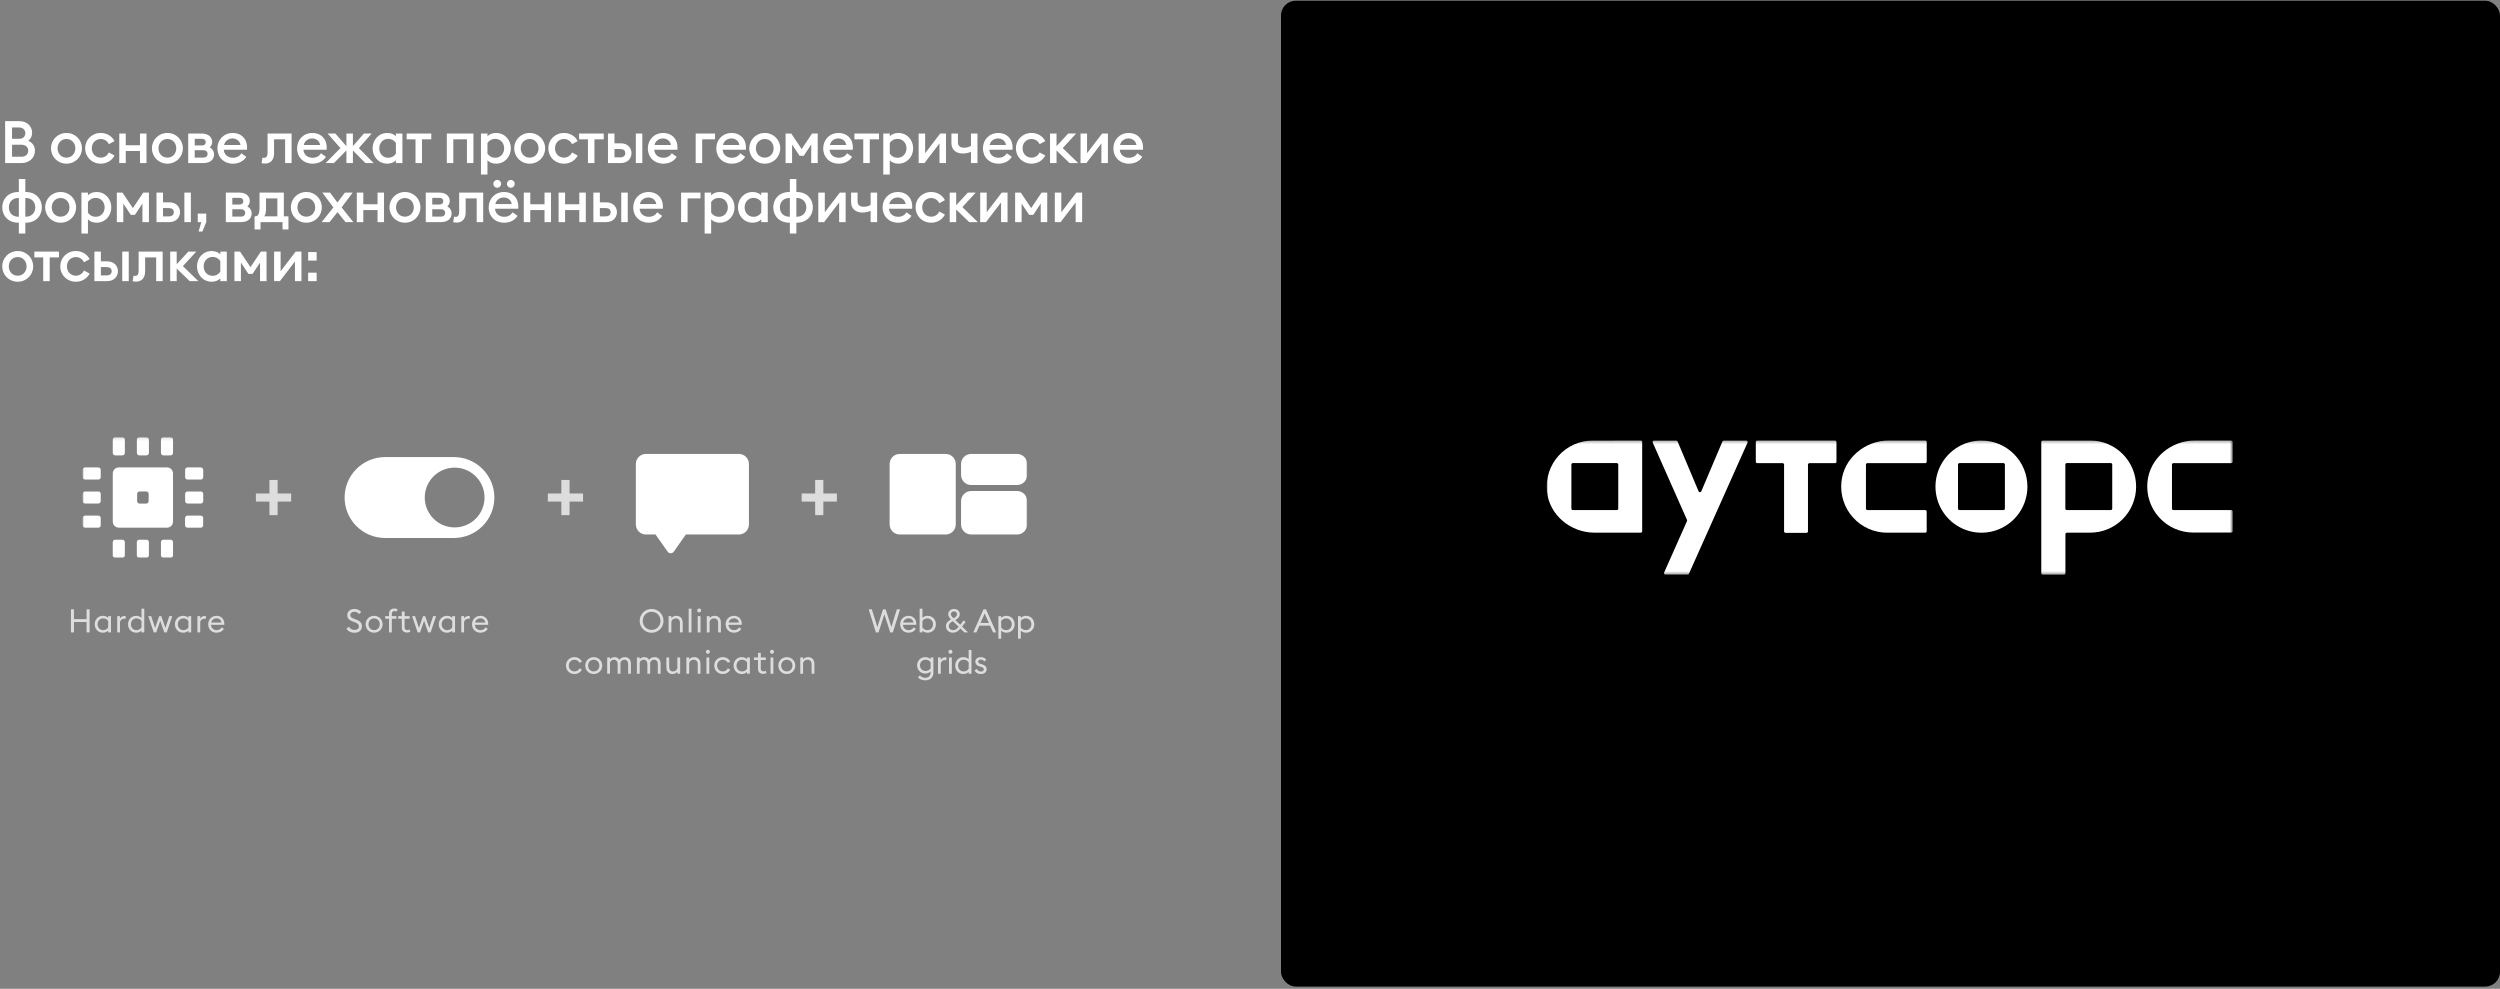 <?xml version="1.0" encoding="UTF-8"?> <svg xmlns="http://www.w3.org/2000/svg" width="847" height="335" viewBox="0 0 847 335" fill="none"><rect x="0" y="0" width="847" height="335" fill="#808080" stroke="none"/><path d="M1.74 55.25V41.05H6.64C9.18 41.05 10.88 42.83 10.88 44.97C10.88 46.25 10.34 47.13 9.56 47.71C10.86 48.25 11.84 49.33 11.84 51.09C11.84 53.43 9.96 55.25 7.26 55.25H1.74ZM4.08 53.11H7.2C8.72 53.11 9.56 52.27 9.56 51.07C9.56 49.89 8.72 49.03 7.2 49.03H4.08V53.11ZM4.08 47.03H6.52C7.8 47.03 8.58 46.21 8.58 45.11C8.58 44.07 7.8 43.19 6.52 43.19H4.08V47.03ZM22.524 55.45C19.564 55.45 17.284 53.15 17.284 50.25C17.284 47.35 19.564 45.05 22.524 45.05C25.484 45.05 27.764 47.35 27.764 50.25C27.764 53.15 25.484 55.45 22.524 55.45ZM22.524 53.41C24.284 53.41 25.524 52.03 25.524 50.25C25.524 48.47 24.284 47.09 22.524 47.09C20.744 47.09 19.504 48.47 19.504 50.25C19.504 52.03 20.744 53.41 22.524 53.41ZM34.137 55.45C31.137 55.45 28.857 53.21 28.857 50.25C28.857 47.29 31.137 45.05 34.137 45.05C36.217 45.05 37.937 46.13 38.797 47.81L36.877 48.85C36.397 47.83 35.417 47.09 34.137 47.09C32.357 47.09 31.097 48.47 31.097 50.25C31.097 52.03 32.357 53.41 34.137 53.41C35.417 53.41 36.397 52.67 36.877 51.65L38.797 52.69C37.937 54.37 36.217 55.45 34.137 55.45ZM40.407 55.25V45.25H42.607V49.21H47.427V45.25H49.627V55.25H47.427V51.17H42.607V55.25H40.407ZM56.715 55.45C53.755 55.45 51.475 53.15 51.475 50.25C51.475 47.35 53.755 45.05 56.715 45.05C59.675 45.05 61.955 47.35 61.955 50.25C61.955 53.15 59.675 55.45 56.715 55.45ZM56.715 53.41C58.475 53.41 59.715 52.03 59.715 50.25C59.715 48.47 58.475 47.09 56.715 47.09C54.935 47.09 53.695 48.47 53.695 50.25C53.695 52.03 54.935 53.41 56.715 53.41ZM63.767 55.25V45.25H68.328C70.728 45.25 71.888 46.57 71.888 48.11C71.888 48.83 71.608 49.43 71.067 49.93C72.007 50.43 72.528 51.31 72.528 52.29C72.528 53.81 71.507 55.25 68.907 55.25H63.767ZM65.968 53.39H68.888C69.748 53.39 70.328 52.95 70.328 52.15C70.328 51.33 69.748 50.89 68.888 50.89H65.968V53.39ZM65.968 49.29H68.407C69.028 49.29 69.688 49.01 69.688 48.15C69.688 47.29 69.028 47.03 68.407 47.03H65.968V49.29ZM78.884 55.45C75.844 55.45 73.664 53.31 73.664 50.25C73.664 47.31 75.844 45.05 78.884 45.05C81.524 45.05 83.704 46.79 83.704 50.01C83.704 50.23 83.704 50.41 83.684 50.73H75.824C75.924 52.39 77.224 53.45 78.904 53.45C80.324 53.45 81.224 52.81 81.764 51.93L83.444 53.13C82.544 54.57 80.984 55.45 78.884 55.45ZM75.924 49.13H81.484C81.244 47.69 80.084 46.91 78.804 46.91C77.504 46.91 76.244 47.65 75.924 49.13ZM89.852 55.41C89.312 55.41 88.932 55.35 88.632 55.29L88.912 53.43C89.092 53.45 89.232 53.47 89.452 53.47C90.192 53.47 90.652 53.07 90.652 51.61V45.25H98.792V55.25H96.592V47.21H92.852V51.95C92.852 54.35 91.472 55.41 89.852 55.41ZM105.867 55.45C102.827 55.45 100.647 53.31 100.647 50.25C100.647 47.31 102.827 45.05 105.867 45.05C108.507 45.05 110.687 46.79 110.687 50.01C110.687 50.23 110.687 50.41 110.667 50.73H102.807C102.907 52.39 104.207 53.45 105.887 53.45C107.307 53.45 108.207 52.81 108.747 51.93L110.427 53.13C109.527 54.57 107.967 55.45 105.867 55.45ZM102.907 49.13H108.467C108.227 47.69 107.067 46.91 105.787 46.91C104.487 46.91 103.227 47.65 102.907 49.13ZM123.803 55.25L119.563 50.99V55.25H117.363V50.97L113.123 55.25H110.323L115.343 50.17L111.003 45.25H113.623L117.363 49.53V45.25H119.563V49.51L123.283 45.25H125.903L121.583 50.17L126.603 55.25H123.803ZM131.214 55.45C128.254 55.45 126.234 53.05 126.234 50.25C126.234 47.45 128.254 45.05 131.214 45.05C132.414 45.05 133.434 45.45 134.134 46.17V45.25H136.334V55.25H134.134V54.31C133.434 55.05 132.414 55.45 131.214 55.45ZM131.474 53.45C132.754 53.45 133.594 52.85 134.134 52.05V48.43C133.594 47.65 132.754 47.05 131.474 47.05C129.714 47.05 128.494 48.49 128.494 50.25C128.494 52.01 129.714 53.45 131.474 53.45ZM140.777 55.25V47.21H137.777V45.25H146.117V47.21H142.977V55.25H140.777ZM151.378 55.25V45.25H160.398V55.25H158.198V47.21H153.578V55.25H151.378ZM162.951 59.13V45.25H165.151V46.17C165.851 45.45 166.871 45.05 168.071 45.05C171.051 45.05 173.071 47.45 173.071 50.25C173.071 53.05 171.051 55.45 168.071 55.45C166.871 55.45 165.851 55.05 165.151 54.31V59.13H162.951ZM167.831 53.45C169.591 53.45 170.811 52.01 170.811 50.25C170.811 48.49 169.591 47.05 167.831 47.05C166.531 47.05 165.691 47.65 165.151 48.43V52.05C165.691 52.85 166.531 53.45 167.831 53.45ZM179.454 55.45C176.494 55.45 174.214 53.15 174.214 50.25C174.214 47.35 176.494 45.05 179.454 45.05C182.414 45.05 184.694 47.35 184.694 50.25C184.694 53.15 182.414 55.45 179.454 55.45ZM179.454 53.41C181.214 53.41 182.454 52.03 182.454 50.25C182.454 48.47 181.214 47.09 179.454 47.09C177.674 47.09 176.434 48.47 176.434 50.25C176.434 52.03 177.674 53.41 179.454 53.41ZM191.067 55.45C188.067 55.45 185.787 53.21 185.787 50.25C185.787 47.29 188.067 45.05 191.067 45.05C193.147 45.05 194.867 46.13 195.727 47.81L193.807 48.85C193.327 47.83 192.347 47.09 191.067 47.09C189.287 47.09 188.027 48.47 188.027 50.25C188.027 52.03 189.287 53.41 191.067 53.41C192.347 53.41 193.327 52.67 193.807 51.65L195.727 52.69C194.867 54.37 193.147 55.45 191.067 55.45ZM199.197 55.25V47.21H196.197V45.25H204.537V47.21H201.397V55.25H199.197ZM215.42 55.25V45.25H217.62V55.25H215.42ZM205.98 55.25V45.25H208.18V48.55H210.28C212.92 48.55 213.96 50.37 213.96 51.87C213.96 53.41 212.9 55.25 210.28 55.25H205.98ZM208.18 50.49V53.31H210.1C211.22 53.31 211.84 52.79 211.84 51.89C211.84 50.95 211.22 50.49 210.1 50.49H208.18ZM224.709 55.45C221.669 55.45 219.489 53.31 219.489 50.25C219.489 47.31 221.669 45.05 224.709 45.05C227.349 45.05 229.529 46.79 229.529 50.01C229.529 50.23 229.529 50.41 229.509 50.73H221.649C221.749 52.39 223.049 53.45 224.729 53.45C226.149 53.45 227.049 52.81 227.589 51.93L229.269 53.13C228.369 54.57 226.809 55.45 224.709 55.45ZM221.749 49.13H227.309C227.069 47.69 225.909 46.91 224.629 46.91C223.329 46.91 222.069 47.65 221.749 49.13ZM235.698 55.25V45.25H242.258V47.21H237.898V55.25H235.698ZM247.904 55.45C244.864 55.45 242.684 53.31 242.684 50.25C242.684 47.31 244.864 45.05 247.904 45.05C250.544 45.05 252.724 46.79 252.724 50.01C252.724 50.23 252.724 50.41 252.704 50.73H244.844C244.944 52.39 246.244 53.45 247.924 53.45C249.344 53.45 250.244 52.81 250.784 51.93L252.464 53.13C251.564 54.57 250.004 55.45 247.904 55.45ZM244.944 49.13H250.504C250.264 47.69 249.104 46.91 247.824 46.91C246.524 46.91 245.264 47.65 244.944 49.13ZM259.105 55.45C256.145 55.45 253.865 53.15 253.865 50.25C253.865 47.35 256.145 45.05 259.105 45.05C262.065 45.05 264.345 47.35 264.345 50.25C264.345 53.15 262.065 55.45 259.105 55.45ZM259.105 53.41C260.865 53.41 262.105 52.03 262.105 50.25C262.105 48.47 260.865 47.09 259.105 47.09C257.325 47.09 256.085 48.47 256.085 50.25C256.085 52.03 257.325 53.41 259.105 53.41ZM266.158 45.25H268.078L271.598 50.51L275.118 45.25H277.038V55.25H274.838V48.97L272.298 52.79H270.898L268.358 48.97V55.25H266.158V45.25ZM284.126 55.45C281.086 55.45 278.906 53.31 278.906 50.25C278.906 47.31 281.086 45.05 284.126 45.05C286.766 45.05 288.946 46.79 288.946 50.01C288.946 50.23 288.946 50.41 288.926 50.73H281.066C281.166 52.39 282.466 53.45 284.146 53.45C285.566 53.45 286.466 52.81 287.006 51.93L288.686 53.13C287.786 54.57 286.226 55.45 284.126 55.45ZM281.166 49.13H286.726C286.486 47.69 285.326 46.91 284.046 46.91C282.746 46.91 281.486 47.65 281.166 49.13ZM292.472 55.25V47.21H289.472V45.25H297.812V47.21H294.672V55.25H292.472ZM299.255 59.13V45.25H301.455V46.17C302.155 45.45 303.175 45.05 304.375 45.05C307.355 45.05 309.375 47.45 309.375 50.25C309.375 53.05 307.355 55.45 304.375 55.45C303.175 55.45 302.155 55.05 301.455 54.31V59.13H299.255ZM304.135 53.45C305.895 53.45 307.115 52.01 307.115 50.25C307.115 48.49 305.895 47.05 304.135 47.05C302.835 47.05 301.995 47.65 301.455 48.43V52.05C301.995 52.85 302.835 53.45 304.135 53.45ZM313.198 55.25H311.238V45.25H313.438V51.91L318.538 45.25H320.498V55.25H318.298V48.59L313.198 55.25ZM331.164 55.25H328.964V51.41C328.224 51.79 327.124 52.01 326.164 52.01C324.024 52.01 322.344 50.83 322.344 48.47V45.25H324.544V48.23C324.544 49.61 325.524 50.05 326.644 50.05C327.364 50.05 328.264 49.85 328.964 49.43V45.25H331.164V55.25ZM338.239 55.45C335.199 55.45 333.019 53.31 333.019 50.25C333.019 47.31 335.199 45.05 338.239 45.05C340.879 45.05 343.059 46.79 343.059 50.01C343.059 50.23 343.059 50.41 343.039 50.73H335.179C335.279 52.39 336.579 53.45 338.259 53.45C339.679 53.45 340.579 52.81 341.119 51.93L342.799 53.13C341.899 54.57 340.339 55.45 338.239 55.45ZM335.279 49.13H340.839C340.599 47.69 339.439 46.91 338.159 46.91C336.859 46.91 335.599 47.65 335.279 49.13ZM349.481 55.45C346.481 55.45 344.201 53.21 344.201 50.25C344.201 47.29 346.481 45.05 349.481 45.05C351.561 45.05 353.281 46.13 354.141 47.81L352.221 48.85C351.741 47.83 350.761 47.09 349.481 47.09C347.701 47.09 346.441 48.47 346.441 50.25C346.441 52.03 347.701 53.41 349.481 53.41C350.761 53.41 351.741 52.67 352.221 51.65L354.141 52.69C353.281 54.37 351.561 55.45 349.481 55.45ZM362.371 55.25L357.951 50.99V55.25H355.751V45.25H357.951V49.53L361.891 45.25H364.571L360.051 50.17L365.291 55.25H362.371ZM368.053 55.25H366.093V45.25H368.293V51.91L373.393 45.25H375.353V55.25H373.153V48.59L368.053 55.25ZM382.44 55.45C379.4 55.45 377.22 53.31 377.22 50.25C377.22 47.31 379.4 45.05 382.44 45.05C385.08 45.05 387.26 46.79 387.26 50.01C387.26 50.23 387.26 50.41 387.24 50.73H379.38C379.48 52.39 380.78 53.45 382.46 53.45C383.88 53.45 384.78 52.81 385.32 51.93L387 53.13C386.1 54.57 384.54 55.45 382.44 55.45ZM379.48 49.13H385.04C384.8 47.69 383.64 46.91 382.36 46.91C381.06 46.91 379.8 47.65 379.48 49.13ZM8.58 79.13H6.38V75.45H6.22C2.72 75.45 0.76 73.03 0.76 70.25C0.76 67.47 2.72 65.05 6.22 65.05H6.38V60.65H8.58V65.05H8.74C12.22 65.05 14.18 67.47 14.18 70.25C14.18 73.03 12.22 75.45 8.74 75.45H8.58V79.13ZM8.74 67.07H8.58V73.43H8.74C10.76 73.43 11.96 72.01 11.96 70.25C11.96 68.49 10.74 67.07 8.74 67.07ZM6.38 73.43V67.07H6.22C4.2 67.07 3 68.49 3 70.25C3 72.01 4.14 73.43 6.22 73.43H6.38ZM20.541 75.45C17.581 75.45 15.301 73.15 15.301 70.25C15.301 67.35 17.581 65.05 20.541 65.05C23.501 65.05 25.781 67.35 25.781 70.25C25.781 73.15 23.501 75.45 20.541 75.45ZM20.541 73.41C22.301 73.41 23.541 72.03 23.541 70.25C23.541 68.47 22.301 67.09 20.541 67.09C18.761 67.09 17.521 68.47 17.521 70.25C17.521 72.03 18.761 73.41 20.541 73.41ZM27.594 79.13V65.25H29.794V66.17C30.494 65.45 31.514 65.05 32.714 65.05C35.694 65.05 37.714 67.45 37.714 70.25C37.714 73.05 35.694 75.45 32.714 75.45C31.514 75.45 30.494 75.05 29.794 74.31V79.13H27.594ZM32.474 73.45C34.234 73.45 35.454 72.01 35.454 70.25C35.454 68.49 34.234 67.05 32.474 67.05C31.174 67.05 30.334 67.65 29.794 68.43V72.05C30.334 72.85 31.174 73.45 32.474 73.45ZM39.577 65.25H41.497L45.017 70.51L48.537 65.25H50.457V75.25H48.257V68.97L45.717 72.79H44.317L41.777 68.97V75.25H39.577V65.25ZM62.465 75.25V65.25H64.665V75.25H62.465ZM53.025 75.25V65.25H55.224V68.55H57.325C59.965 68.55 61.005 70.37 61.005 71.87C61.005 73.41 59.944 75.25 57.325 75.25H53.025ZM55.224 70.49V73.31H57.145C58.264 73.31 58.885 72.79 58.885 71.89C58.885 70.95 58.264 70.49 57.145 70.49H55.224ZM67.274 78.45L68.214 75.25H66.994V72.37H69.874V75.27L68.574 78.45H67.274ZM76.512 75.25V65.25H81.072C83.472 65.25 84.632 66.57 84.632 68.11C84.632 68.83 84.352 69.43 83.812 69.93C84.752 70.43 85.272 71.31 85.272 72.29C85.272 73.81 84.252 75.25 81.652 75.25H76.512ZM78.712 73.39H81.632C82.492 73.39 83.072 72.95 83.072 72.15C83.072 71.33 82.492 70.89 81.632 70.89H78.712V73.39ZM78.712 69.29H81.152C81.772 69.29 82.432 69.01 82.432 68.15C82.432 67.29 81.772 67.03 81.152 67.03H78.712V69.29ZM86.248 73.29H86.508C87.288 73.29 87.928 72.69 87.928 70.35V65.25H96.168V73.29H97.728V77.75H95.728V75.25H88.268V77.75H86.248V73.29ZM90.128 67.21V70.57C90.128 71.99 89.908 72.73 89.548 73.29H93.968V67.21H90.128ZM103.787 75.45C100.827 75.45 98.547 73.15 98.547 70.25C98.547 67.35 100.827 65.05 103.787 65.05C106.747 65.05 109.027 67.35 109.027 70.25C109.027 73.15 106.747 75.45 103.787 75.45ZM103.787 73.41C105.547 73.41 106.787 72.03 106.787 70.25C106.787 68.47 105.547 67.09 103.787 67.09C102.007 67.09 100.767 68.47 100.767 70.25C100.767 72.03 102.007 73.41 103.787 73.41ZM117.051 75.25L114.351 71.87L111.651 75.25H108.971L112.951 70.27L109.191 65.25H111.811L114.331 68.61L116.851 65.25H119.491L115.731 70.27L119.711 75.25H117.051ZM120.889 75.25V65.25H123.089V69.21H127.909V65.25H130.109V75.25H127.909V71.17H123.089V75.25H120.889ZM137.196 75.45C134.236 75.45 131.956 73.15 131.956 70.25C131.956 67.35 134.236 65.05 137.196 65.05C140.156 65.05 142.436 67.35 142.436 70.25C142.436 73.15 140.156 75.45 137.196 75.45ZM137.196 73.41C138.956 73.41 140.196 72.03 140.196 70.25C140.196 68.47 138.956 67.09 137.196 67.09C135.416 67.09 134.176 68.47 134.176 70.25C134.176 72.03 135.416 73.41 137.196 73.41ZM144.249 75.25V65.25H148.809C151.209 65.25 152.369 66.57 152.369 68.11C152.369 68.83 152.089 69.43 151.549 69.93C152.489 70.43 153.009 71.31 153.009 72.29C153.009 73.81 151.989 75.25 149.389 75.25H144.249ZM146.449 73.39H149.369C150.229 73.39 150.809 72.95 150.809 72.15C150.809 71.33 150.229 70.89 149.369 70.89H146.449V73.39ZM146.449 69.29H148.889C149.509 69.29 150.169 69.01 150.169 68.15C150.169 67.29 149.509 67.03 148.889 67.03H146.449V69.29ZM154.766 75.41C154.226 75.41 153.846 75.35 153.546 75.29L153.826 73.43C154.006 73.45 154.146 73.47 154.366 73.47C155.106 73.47 155.566 73.07 155.566 71.61V65.25H163.706V75.25H161.506V67.21H157.766V71.95C157.766 74.35 156.386 75.41 154.766 75.41ZM170.781 75.45C167.741 75.45 165.561 73.31 165.561 70.25C165.561 67.31 167.741 65.05 170.781 65.05C173.421 65.05 175.601 66.79 175.601 70.01C175.601 70.23 175.601 70.41 175.581 70.73H167.721C167.821 72.39 169.121 73.45 170.801 73.45C172.221 73.45 173.121 72.81 173.661 71.93L175.341 73.13C174.441 74.57 172.881 75.45 170.781 75.45ZM167.821 69.13H173.381C173.141 67.69 171.981 66.91 170.701 66.91C169.401 66.91 168.141 67.65 167.821 69.13ZM168.481 63.61C167.741 63.61 167.141 63.01 167.141 62.29C167.141 61.55 167.741 60.95 168.481 60.95C169.201 60.95 169.781 61.55 169.781 62.29C169.781 63.01 169.201 63.61 168.481 63.61ZM173.061 63.61C172.341 63.61 171.741 63.01 171.741 62.29C171.741 61.55 172.341 60.95 173.061 60.95C173.801 60.95 174.381 61.55 174.381 62.29C174.381 63.01 173.801 63.61 173.061 63.61ZM177.463 75.25V65.25H179.663V69.21H184.483V65.25H186.683V75.25H184.483V71.17H179.663V75.25H177.463ZM189.25 75.25V65.25H191.45V69.21H196.27V65.25H198.47V75.25H196.27V71.17H191.45V75.25H189.25ZM210.478 75.25V65.25H212.678V75.25H210.478ZM201.038 75.25V65.25H203.238V68.55H205.338C207.978 68.55 209.018 70.37 209.018 71.87C209.018 73.41 207.958 75.25 205.338 75.25H201.038ZM203.238 70.49V73.31H205.158C206.278 73.31 206.898 72.79 206.898 71.89C206.898 70.95 206.278 70.49 205.158 70.49H203.238ZM219.767 75.45C216.727 75.45 214.547 73.31 214.547 70.25C214.547 67.31 216.727 65.05 219.767 65.05C222.407 65.05 224.587 66.79 224.587 70.01C224.587 70.23 224.587 70.41 224.567 70.73H216.707C216.807 72.39 218.107 73.45 219.787 73.45C221.207 73.45 222.107 72.81 222.647 71.93L224.327 73.13C223.427 74.57 221.867 75.45 219.767 75.45ZM216.807 69.13H222.367C222.127 67.69 220.967 66.91 219.687 66.91C218.387 66.91 217.127 67.65 216.807 69.13ZM230.756 75.25V65.25H237.316V67.21H232.956V75.25H230.756ZM238.735 79.13V65.25H240.935V66.17C241.635 65.45 242.655 65.05 243.855 65.05C246.835 65.05 248.855 67.45 248.855 70.25C248.855 73.05 246.835 75.45 243.855 75.45C242.655 75.45 241.635 75.05 240.935 74.31V79.13H238.735ZM243.615 73.45C245.375 73.45 246.595 72.01 246.595 70.25C246.595 68.49 245.375 67.05 243.615 67.05C242.315 67.05 241.475 67.65 240.935 68.43V72.05C241.475 72.85 242.315 73.45 243.615 73.45ZM254.998 75.45C252.038 75.45 250.018 73.05 250.018 70.25C250.018 67.45 252.038 65.05 254.998 65.05C256.198 65.05 257.218 65.45 257.918 66.17V65.25H260.118V75.25H257.918V74.31C257.218 75.05 256.198 75.45 254.998 75.45ZM255.258 73.45C256.538 73.45 257.378 72.85 257.918 72.05V68.43C257.378 67.65 256.538 67.05 255.258 67.05C253.498 67.05 252.278 68.49 252.278 70.25C252.278 72.01 253.498 73.45 255.258 73.45ZM269.8 79.13H267.6V75.45H267.44C263.94 75.45 261.98 73.03 261.98 70.25C261.98 67.47 263.94 65.05 267.44 65.05H267.6V60.65H269.8V65.05H269.96C273.44 65.05 275.4 67.47 275.4 70.25C275.4 73.03 273.44 75.45 269.96 75.45H269.8V79.13ZM269.96 67.07H269.8V73.43H269.96C271.98 73.43 273.18 72.01 273.18 70.25C273.18 68.49 271.96 67.07 269.96 67.07ZM267.6 73.43V67.07H267.44C265.42 67.07 264.22 68.49 264.22 70.25C264.22 72.01 265.36 73.43 267.44 73.43H267.6ZM279.202 75.25H277.242V65.25H279.442V71.91L284.542 65.25H286.502V75.25H284.302V68.59L279.202 75.25ZM297.168 75.25H294.968V71.41C294.228 71.79 293.128 72.01 292.168 72.01C290.028 72.01 288.348 70.83 288.348 68.47V65.25H290.548V68.23C290.548 69.61 291.528 70.05 292.648 70.05C293.368 70.05 294.268 69.85 294.968 69.43V65.25H297.168V75.25ZM304.243 75.45C301.203 75.45 299.023 73.31 299.023 70.25C299.023 67.31 301.203 65.05 304.243 65.05C306.883 65.05 309.063 66.79 309.063 70.01C309.063 70.23 309.063 70.41 309.043 70.73H301.183C301.283 72.39 302.583 73.45 304.263 73.45C305.683 73.45 306.583 72.81 307.123 71.93L308.803 73.13C307.903 74.57 306.343 75.45 304.243 75.45ZM301.283 69.13H306.843C306.603 67.69 305.443 66.91 304.163 66.91C302.863 66.91 301.603 67.65 301.283 69.13ZM315.485 75.45C312.485 75.45 310.205 73.21 310.205 70.25C310.205 67.29 312.485 65.05 315.485 65.05C317.565 65.05 319.285 66.13 320.145 67.81L318.225 68.85C317.745 67.83 316.765 67.09 315.485 67.09C313.705 67.09 312.445 68.47 312.445 70.25C312.445 72.03 313.705 73.41 315.485 73.41C316.765 73.41 317.745 72.67 318.225 71.65L320.145 72.69C319.285 74.37 317.565 75.45 315.485 75.45ZM328.375 75.25L323.955 70.99V75.25H321.755V65.25H323.955V69.53L327.895 65.25H330.575L326.055 70.17L331.295 75.25H328.375ZM334.057 75.25H332.097V65.25H334.297V71.91L339.397 65.25H341.357V75.25H339.157V68.59L334.057 75.25ZM343.924 65.25H345.844L349.364 70.51L352.884 65.25H354.804V75.25H352.604V68.97L350.064 72.79H348.664L346.124 68.97V75.25H343.924V65.25ZM359.331 75.25H357.371V65.25H359.571V71.91L364.671 65.25H366.631V75.25H364.431V68.59L359.331 75.25ZM6 95.45C3.04 95.45 0.76 93.15 0.76 90.25C0.76 87.35 3.04 85.05 6 85.05C8.96 85.05 11.24 87.35 11.24 90.25C11.24 93.15 8.96 95.45 6 95.45ZM6 93.41C7.76 93.41 9 92.03 9 90.25C9 88.47 7.76 87.09 6 87.09C4.22 87.09 2.98 88.47 2.98 90.25C2.98 92.03 4.22 93.41 6 93.41ZM14.639 95.25V87.21H11.639V85.25H19.979V87.21H16.839V95.25H14.639ZM25.709 95.45C22.709 95.45 20.429 93.21 20.429 90.25C20.429 87.29 22.709 85.05 25.709 85.05C27.789 85.05 29.509 86.13 30.369 87.81L28.449 88.85C27.969 87.83 26.989 87.09 25.709 87.09C23.929 87.09 22.669 88.47 22.669 90.25C22.669 92.03 23.929 93.41 25.709 93.41C26.989 93.41 27.969 92.67 28.449 91.65L30.369 92.69C29.509 94.37 27.789 95.45 25.709 95.45ZM41.419 95.25V85.25H43.619V95.25H41.419ZM31.979 95.25V85.25H34.179V88.55H36.279C38.919 88.55 39.959 90.37 39.959 91.87C39.959 93.41 38.899 95.25 36.279 95.25H31.979ZM34.179 90.49V93.31H36.099C37.219 93.31 37.839 92.79 37.839 91.89C37.839 90.95 37.219 90.49 36.099 90.49H34.179ZM46.169 95.41C45.629 95.41 45.249 95.35 44.949 95.29L45.229 93.43C45.409 93.45 45.549 93.47 45.769 93.47C46.509 93.47 46.969 93.07 46.969 91.61V85.25H55.109V95.25H52.909V87.21H49.169V91.95C49.169 94.35 47.789 95.41 46.169 95.41ZM64.284 95.25L59.864 90.99V95.25H57.664V85.25H59.864V89.53L63.804 85.25H66.484L61.964 90.17L67.204 95.25H64.284ZM71.719 95.45C68.759 95.45 66.739 93.05 66.739 90.25C66.739 87.45 68.759 85.05 71.719 85.05C72.919 85.05 73.939 85.45 74.639 86.17V85.25H76.839V95.25H74.639V94.31C73.939 95.05 72.919 95.45 71.719 95.45ZM71.979 93.45C73.259 93.45 74.099 92.85 74.639 92.05V88.43C74.099 87.65 73.259 87.05 71.979 87.05C70.219 87.05 68.999 88.49 68.999 90.25C68.999 92.01 70.219 93.45 71.979 93.45ZM79.422 85.25H81.342L84.862 90.51L88.382 85.25H90.302V95.25H88.102V88.97L85.562 92.79H84.162L81.622 88.97V95.25H79.422V85.25ZM94.83 95.25H92.87V85.25H95.07V91.91L100.17 85.25H102.13V95.25H99.93V88.59L94.83 95.25ZM107.276 88.29H104.396V85.41H107.276V88.29ZM107.276 95.25H104.396V92.37H107.276V95.25Z" fill="white"></path><path d="M24.034 214.25V206.44H25.057V209.773H29.336V206.44H30.359V214.25H29.336V210.73H25.057V214.25H24.034ZM34.857 214.36C33.218 214.36 32.085 213.062 32.085 211.5C32.085 209.938 33.218 208.64 34.857 208.64C35.572 208.64 36.21 208.882 36.65 209.355V208.75H37.596V214.25H36.65V213.645C36.21 214.118 35.572 214.36 34.857 214.36ZM34.934 213.491C35.759 213.491 36.331 213.095 36.65 212.578V210.411C36.331 209.894 35.759 209.509 34.934 209.509C33.834 209.509 33.064 210.4 33.064 211.5C33.064 212.6 33.834 213.491 34.934 213.491ZM39.708 214.25V208.75H40.654V209.564C40.863 209.113 41.479 208.695 42.139 208.695C42.326 208.695 42.48 208.717 42.623 208.75L42.502 209.696C42.337 209.641 42.194 209.63 42.029 209.63C41.468 209.63 40.874 209.993 40.654 210.686V214.25H39.708ZM46.141 214.36C44.502 214.36 43.369 213.062 43.369 211.5C43.369 209.938 44.502 208.64 46.141 208.64C46.856 208.64 47.494 208.882 47.934 209.355V206.22H48.88V214.25H47.934V213.645C47.494 214.118 46.856 214.36 46.141 214.36ZM46.218 213.491C47.043 213.491 47.615 213.095 47.934 212.578V210.411C47.615 209.894 47.043 209.509 46.218 209.509C45.118 209.509 44.348 210.4 44.348 211.5C44.348 212.6 45.118 213.491 46.218 213.491ZM55.656 214.25L54.292 210.301L52.939 214.25H52.103L50.233 208.75H51.223L52.554 212.765L53.929 208.75H54.655L56.03 212.765L57.361 208.75H58.362L56.492 214.25H55.656ZM62.033 214.36C60.394 214.36 59.261 213.062 59.261 211.5C59.261 209.938 60.394 208.64 62.033 208.64C62.748 208.64 63.386 208.882 63.826 209.355V208.75H64.772V214.25H63.826V213.645C63.386 214.118 62.748 214.36 62.033 214.36ZM62.11 213.491C62.935 213.491 63.507 213.095 63.826 212.578V210.411C63.507 209.894 62.935 209.509 62.11 209.509C61.01 209.509 60.24 210.4 60.24 211.5C60.24 212.6 61.01 213.491 62.11 213.491ZM66.885 214.25V208.75H67.831V209.564C68.04 209.113 68.656 208.695 69.316 208.695C69.503 208.695 69.657 208.717 69.8 208.75L69.679 209.696C69.514 209.641 69.371 209.63 69.206 209.63C68.645 209.63 68.051 209.993 67.831 210.686V214.25H66.885ZM73.384 214.36C71.668 214.36 70.535 213.117 70.535 211.5C70.535 209.883 71.712 208.64 73.395 208.64C74.825 208.64 76.013 209.641 76.013 211.401C76.013 211.5 76.013 211.566 76.002 211.687H71.492C71.525 212.71 72.306 213.491 73.395 213.491C74.242 213.491 74.77 213.117 75.111 212.534L75.859 213.051C75.364 213.854 74.528 214.36 73.384 214.36ZM71.558 210.917H75.045C74.902 210.015 74.198 209.476 73.362 209.476C72.537 209.476 71.734 210.004 71.558 210.917Z" fill="#DDDDDD"></path><path d="M120.124 214.382C118.848 214.382 117.781 213.777 117.396 212.974L118.21 212.358C118.639 213.018 119.266 213.425 120.146 213.425C120.971 213.425 121.598 212.985 121.598 212.259C121.598 211.632 121.213 211.214 120.476 210.939L119.442 210.543C118.21 210.092 117.66 209.454 117.66 208.387C117.66 207.111 118.716 206.308 120.113 206.308C121.092 206.308 121.906 206.748 122.379 207.375L121.642 208.035C121.235 207.562 120.762 207.265 120.091 207.265C119.321 207.265 118.683 207.694 118.683 208.343C118.683 209.003 119.057 209.3 119.86 209.597L120.795 209.96C121.972 210.4 122.621 211.06 122.621 212.215C122.621 213.535 121.576 214.382 120.124 214.382ZM126.754 214.36C125.082 214.36 123.872 213.084 123.872 211.5C123.872 209.916 125.082 208.64 126.754 208.64C128.404 208.64 129.625 209.916 129.625 211.5C129.625 213.084 128.404 214.36 126.754 214.36ZM126.754 213.48C127.898 213.48 128.657 212.6 128.657 211.5C128.657 210.4 127.898 209.52 126.754 209.52C125.61 209.52 124.84 210.4 124.84 211.5C124.84 212.6 125.61 213.48 126.754 213.48ZM131.799 214.25V209.619H130.501V208.75H131.799V207.947C131.799 206.858 132.47 206.154 133.57 206.154C134.098 206.154 134.461 206.297 134.714 206.429L134.362 207.221C134.197 207.144 133.922 207.023 133.614 207.023C133.053 207.023 132.745 207.397 132.745 208.002V208.75H134.307V209.619H132.745V214.25H131.799ZM137.849 214.305C136.925 214.305 136.133 213.766 136.133 212.622V209.619H134.923V208.75H136.133V207.188H137.079V208.75H138.784V209.619H137.079V212.501C137.079 213.205 137.464 213.458 137.959 213.458C138.322 213.458 138.586 213.348 138.751 213.249L139.037 214.052C138.784 214.173 138.41 214.305 137.849 214.305ZM145.051 214.25L143.687 210.301L142.334 214.25H141.498L139.628 208.75H140.618L141.949 212.765L143.324 208.75H144.05L145.425 212.765L146.756 208.75H147.757L145.887 214.25H145.051ZM151.428 214.36C149.789 214.36 148.656 213.062 148.656 211.5C148.656 209.938 149.789 208.64 151.428 208.64C152.143 208.64 152.781 208.882 153.221 209.355V208.75H154.167V214.25H153.221V213.645C152.781 214.118 152.143 214.36 151.428 214.36ZM151.505 213.491C152.33 213.491 152.902 213.095 153.221 212.578V210.411C152.902 209.894 152.33 209.509 151.505 209.509C150.405 209.509 149.635 210.4 149.635 211.5C149.635 212.6 150.405 213.491 151.505 213.491ZM156.279 214.25V208.75H157.225V209.564C157.434 209.113 158.05 208.695 158.71 208.695C158.897 208.695 159.051 208.717 159.194 208.75L159.073 209.696C158.908 209.641 158.765 209.63 158.6 209.63C158.039 209.63 157.445 209.993 157.225 210.686V214.25H156.279ZM162.778 214.36C161.062 214.36 159.929 213.117 159.929 211.5C159.929 209.883 161.106 208.64 162.789 208.64C164.219 208.64 165.407 209.641 165.407 211.401C165.407 211.5 165.407 211.566 165.396 211.687H160.886C160.919 212.71 161.7 213.491 162.789 213.491C163.636 213.491 164.164 213.117 164.505 212.534L165.253 213.051C164.758 213.854 163.922 214.36 162.778 214.36ZM160.952 210.917H164.439C164.296 210.015 163.592 209.476 162.756 209.476C161.931 209.476 161.128 210.004 160.952 210.917Z" fill="#DDDDDD"></path><path d="M220.761 213.414C222.477 213.414 223.775 212.061 223.775 210.345C223.775 208.629 222.477 207.276 220.761 207.276C219.056 207.276 217.758 208.629 217.758 210.345C217.758 212.061 219.056 213.414 220.761 213.414ZM220.761 214.382C218.517 214.382 216.724 212.6 216.724 210.345C216.724 208.09 218.517 206.308 220.761 206.308C223.016 206.308 224.798 208.09 224.798 210.345C224.798 212.6 223.016 214.382 220.761 214.382ZM226.517 214.25V208.75H227.463V209.443C227.848 208.882 228.497 208.64 229.201 208.64C230.433 208.64 231.291 209.498 231.291 210.873V214.25H230.356V211.016C230.356 210.048 229.828 209.509 228.981 209.509C228.2 209.509 227.683 209.949 227.463 210.598V214.25H226.517ZM233.324 214.25V206.22H234.27V214.25H233.324ZM236.877 207.496C236.492 207.496 236.195 207.21 236.195 206.825C236.195 206.462 236.492 206.154 236.877 206.154C237.262 206.154 237.548 206.462 237.548 206.825C237.548 207.21 237.262 207.496 236.877 207.496ZM236.393 214.25V208.75H237.339V214.25H236.393ZM239.463 214.25V208.75H240.409V209.443C240.794 208.882 241.443 208.64 242.147 208.64C243.379 208.64 244.237 209.498 244.237 210.873V214.25H243.302V211.016C243.302 210.048 242.774 209.509 241.927 209.509C241.146 209.509 240.629 209.949 240.409 210.598V214.25H239.463ZM248.69 214.36C246.974 214.36 245.841 213.117 245.841 211.5C245.841 209.883 247.018 208.64 248.701 208.64C250.131 208.64 251.319 209.641 251.319 211.401C251.319 211.5 251.319 211.566 251.308 211.687H246.798C246.831 212.71 247.612 213.491 248.701 213.491C249.548 213.491 250.076 213.117 250.417 212.534L251.165 213.051C250.67 213.854 249.834 214.36 248.69 214.36ZM246.864 210.917H250.351C250.208 210.015 249.504 209.476 248.668 209.476C247.843 209.476 247.04 210.004 246.864 210.917ZM194.624 228.36C192.952 228.36 191.742 227.095 191.742 225.5C191.742 223.905 192.952 222.64 194.624 222.64C195.768 222.64 196.681 223.234 197.165 224.114L196.34 224.576C196.032 223.949 195.416 223.52 194.624 223.52C193.48 223.52 192.699 224.4 192.699 225.5C192.699 226.6 193.48 227.48 194.624 227.48C195.416 227.48 196.032 227.051 196.34 226.424L197.165 226.886C196.681 227.766 195.768 228.36 194.624 228.36ZM201.163 228.36C199.491 228.36 198.281 227.084 198.281 225.5C198.281 223.916 199.491 222.64 201.163 222.64C202.813 222.64 204.034 223.916 204.034 225.5C204.034 227.084 202.813 228.36 201.163 228.36ZM201.163 227.48C202.307 227.48 203.066 226.6 203.066 225.5C203.066 224.4 202.307 223.52 201.163 223.52C200.019 223.52 199.249 224.4 199.249 225.5C199.249 226.6 200.019 227.48 201.163 227.48ZM212.806 228.25V225.027C212.806 224.092 212.344 223.509 211.552 223.509C210.859 223.509 210.397 223.938 210.188 224.587C210.199 224.686 210.21 224.774 210.21 224.873V228.25H209.264V225.027C209.264 224.092 208.802 223.509 208.021 223.509C207.361 223.509 206.877 223.905 206.668 224.477V228.25H205.722V222.75H206.668V223.333C207.053 222.849 207.658 222.64 208.241 222.64C208.934 222.64 209.506 222.97 209.847 223.542C210.287 222.893 210.991 222.64 211.695 222.64C213.004 222.64 213.752 223.52 213.752 224.873V228.25H212.806ZM222.868 228.25V225.027C222.868 224.092 222.406 223.509 221.614 223.509C220.921 223.509 220.459 223.938 220.25 224.587C220.261 224.686 220.272 224.774 220.272 224.873V228.25H219.326V225.027C219.326 224.092 218.864 223.509 218.083 223.509C217.423 223.509 216.939 223.905 216.73 224.477V228.25H215.784V222.75H216.73V223.333C217.115 222.849 217.72 222.64 218.303 222.64C218.996 222.64 219.568 222.97 219.909 223.542C220.349 222.893 221.053 222.64 221.757 222.64C223.066 222.64 223.814 223.52 223.814 224.873V228.25H222.868ZM230.434 222.75V228.25H229.488V227.557C229.103 228.118 228.443 228.36 227.827 228.36C226.617 228.36 225.77 227.502 225.77 226.127V222.75H226.716V225.984C226.716 226.952 227.211 227.491 228.036 227.491C228.74 227.491 229.257 227.051 229.488 226.402V222.75H230.434ZM232.547 228.25V222.75H233.493V223.443C233.878 222.882 234.527 222.64 235.231 222.64C236.463 222.64 237.321 223.498 237.321 224.873V228.25H236.386V225.016C236.386 224.048 235.858 223.509 235.011 223.509C234.23 223.509 233.713 223.949 233.493 224.598V228.25H232.547ZM239.838 221.496C239.453 221.496 239.156 221.21 239.156 220.825C239.156 220.462 239.453 220.154 239.838 220.154C240.223 220.154 240.509 220.462 240.509 220.825C240.509 221.21 240.223 221.496 239.838 221.496ZM239.354 228.25V222.75H240.3V228.25H239.354ZM244.877 228.36C243.205 228.36 241.995 227.095 241.995 225.5C241.995 223.905 243.205 222.64 244.877 222.64C246.021 222.64 246.934 223.234 247.418 224.114L246.593 224.576C246.285 223.949 245.669 223.52 244.877 223.52C243.733 223.52 242.952 224.4 242.952 225.5C242.952 226.6 243.733 227.48 244.877 227.48C245.669 227.48 246.285 227.051 246.593 226.424L247.418 226.886C246.934 227.766 246.021 228.36 244.877 228.36ZM251.316 228.36C249.677 228.36 248.544 227.062 248.544 225.5C248.544 223.938 249.677 222.64 251.316 222.64C252.031 222.64 252.669 222.882 253.109 223.355V222.75H254.055V228.25H253.109V227.645C252.669 228.118 252.031 228.36 251.316 228.36ZM251.393 227.491C252.218 227.491 252.79 227.095 253.109 226.578V224.411C252.79 223.894 252.218 223.509 251.393 223.509C250.293 223.509 249.523 224.4 249.523 225.5C249.523 226.6 250.293 227.491 251.393 227.491ZM258.522 228.305C257.598 228.305 256.806 227.766 256.806 226.622V223.619H255.42V222.75H256.806V221.188H257.752V222.75H259.457V223.619H257.752V226.501C257.752 227.205 258.137 227.458 258.632 227.458C258.995 227.458 259.259 227.348 259.424 227.249L259.71 228.052C259.479 228.173 259.083 228.305 258.522 228.305ZM261.547 221.496C261.162 221.496 260.865 221.21 260.865 220.825C260.865 220.462 261.162 220.154 261.547 220.154C261.932 220.154 262.218 220.462 262.218 220.825C262.218 221.21 261.932 221.496 261.547 221.496ZM261.063 228.25V222.75H262.009V228.25H261.063ZM266.574 228.36C264.902 228.36 263.692 227.084 263.692 225.5C263.692 223.916 264.902 222.64 266.574 222.64C268.224 222.64 269.445 223.916 269.445 225.5C269.445 227.084 268.224 228.36 266.574 228.36ZM266.574 227.48C267.718 227.48 268.477 226.6 268.477 225.5C268.477 224.4 267.718 223.52 266.574 223.52C265.43 223.52 264.66 224.4 264.66 225.5C264.66 226.6 265.43 227.48 266.574 227.48ZM271.133 228.25V222.75H272.079V223.443C272.464 222.882 273.113 222.64 273.817 222.64C275.049 222.64 275.907 223.498 275.907 224.873V228.25H274.972V225.016C274.972 224.048 274.444 223.509 273.597 223.509C272.816 223.509 272.299 223.949 272.079 224.598V228.25H271.133Z" fill="#DDDDDD"></path><path d="M296.747 214.25L294.316 206.44H295.383L297.242 212.457L299.178 206.44H300.058L302.005 212.457L303.853 206.44H304.942L302.5 214.25H301.609L299.629 208.112L297.649 214.25H296.747ZM307.823 214.36C306.107 214.36 304.974 213.117 304.974 211.5C304.974 209.883 306.151 208.64 307.834 208.64C309.264 208.64 310.452 209.641 310.452 211.401C310.452 211.5 310.452 211.566 310.441 211.687H305.931C305.964 212.71 306.745 213.491 307.834 213.491C308.681 213.491 309.209 213.117 309.55 212.534L310.298 213.051C309.803 213.854 308.967 214.36 307.823 214.36ZM305.997 210.917H309.484C309.341 210.015 308.637 209.476 307.801 209.476C306.976 209.476 306.173 210.004 305.997 210.917ZM314.313 214.36C313.609 214.36 312.971 214.118 312.52 213.645V214.25H311.574V206.22H312.52V209.355C312.971 208.882 313.609 208.64 314.313 208.64C315.952 208.64 317.085 209.938 317.085 211.5C317.085 213.062 315.952 214.36 314.313 214.36ZM314.236 213.491C315.336 213.491 316.106 212.6 316.106 211.5C316.106 210.4 315.336 209.509 314.236 209.509C313.411 209.509 312.839 209.894 312.52 210.411V212.578C312.839 213.095 313.411 213.491 314.236 213.491ZM322.885 214.36C321.433 214.36 320.487 213.403 320.487 212.116C320.487 210.983 321.323 210.356 322.148 209.883L322.203 209.85C321.73 209.41 321.257 208.827 321.257 208.079C321.257 207.034 322.137 206.308 323.248 206.308C324.392 206.308 325.173 207.122 325.173 208.123C325.173 209.08 324.414 209.674 323.655 210.048L325.327 211.676L326.471 210.202L327.142 210.73L325.943 212.27L327.978 214.25H326.735L325.393 212.952C324.579 213.887 323.886 214.36 322.885 214.36ZM322.918 213.502C323.622 213.502 324.139 213.139 324.788 212.358L322.83 210.466L322.687 210.543C321.906 210.95 321.444 211.379 321.444 212.127C321.444 212.996 322.159 213.502 322.918 213.502ZM322.17 208.101C322.17 208.629 322.533 208.97 323.05 209.454L323.105 209.421C323.732 209.091 324.227 208.794 324.227 208.189C324.227 207.573 323.842 207.133 323.226 207.133C322.654 207.133 322.17 207.485 322.17 208.101ZM329.753 214.25L333.207 206.44H334.054L337.519 214.25H336.452L335.44 211.973H331.799L330.809 214.25H329.753ZM333.614 207.826L332.206 211.049H335.033L333.614 207.826ZM338.253 216.384V208.75H339.199V209.355C339.65 208.882 340.288 208.64 340.992 208.64C342.631 208.64 343.764 209.938 343.764 211.5C343.764 213.062 342.631 214.36 340.992 214.36C340.288 214.36 339.65 214.118 339.199 213.645V216.384H338.253ZM340.915 213.491C342.015 213.491 342.785 212.6 342.785 211.5C342.785 210.4 342.015 209.509 340.915 209.509C340.09 209.509 339.518 209.894 339.199 210.411V212.578C339.518 213.095 340.09 213.491 340.915 213.491ZM344.898 216.384V208.75H345.844V209.355C346.295 208.882 346.933 208.64 347.637 208.64C349.276 208.64 350.409 209.938 350.409 211.5C350.409 213.062 349.276 214.36 347.637 214.36C346.933 214.36 346.295 214.118 345.844 213.645V216.384H344.898ZM347.56 213.491C348.66 213.491 349.43 212.6 349.43 211.5C349.43 210.4 348.66 209.509 347.56 209.509C346.735 209.509 346.163 209.894 345.844 210.411V212.578C346.163 213.095 346.735 213.491 347.56 213.491ZM313.482 230.494C312.349 230.494 311.48 230.065 311.007 229.482L311.656 228.822C312.096 229.339 312.69 229.636 313.482 229.636C314.351 229.636 315.286 229.119 315.286 227.887V227.469C314.846 227.953 314.197 228.195 313.493 228.195C311.865 228.195 310.71 226.952 310.71 225.412C310.71 223.872 311.876 222.64 313.493 222.64C314.197 222.64 314.846 222.882 315.286 223.355V222.75H316.232V227.92C316.232 229.68 314.967 230.494 313.482 230.494ZM313.57 227.315C314.395 227.315 314.967 226.93 315.286 226.413V224.411C314.967 223.894 314.395 223.509 313.57 223.509C312.47 223.509 311.689 224.345 311.689 225.412C311.689 226.501 312.481 227.315 313.57 227.315ZM317.794 228.25V222.75H318.74V223.564C318.949 223.113 319.565 222.695 320.225 222.695C320.412 222.695 320.566 222.717 320.709 222.75L320.588 223.696C320.423 223.641 320.28 223.63 320.115 223.63C319.554 223.63 318.96 223.993 318.74 224.686V228.25H317.794ZM322.011 221.496C321.626 221.496 321.329 221.21 321.329 220.825C321.329 220.462 321.626 220.154 322.011 220.154C322.396 220.154 322.682 220.462 322.682 220.825C322.682 221.21 322.396 221.496 322.011 221.496ZM321.527 228.25V222.75H322.473V228.25H321.527ZM326.389 228.36C324.75 228.36 323.617 227.062 323.617 225.5C323.617 223.938 324.75 222.64 326.389 222.64C327.104 222.64 327.742 222.882 328.182 223.355V220.22H329.128V228.25H328.182V227.645C327.742 228.118 327.104 228.36 326.389 228.36ZM326.466 227.491C327.291 227.491 327.863 227.095 328.182 226.578V224.411C327.863 223.894 327.291 223.509 326.466 223.509C325.366 223.509 324.596 224.4 324.596 225.5C324.596 226.6 325.366 227.491 326.466 227.491ZM332.352 228.36C331.373 228.36 330.537 227.953 330.196 227.084L330.966 226.655C331.175 227.216 331.747 227.524 332.363 227.524C332.891 227.524 333.32 227.26 333.32 226.787C333.32 226.391 333.078 226.149 332.363 225.929L331.813 225.753C330.9 225.489 330.438 224.928 330.438 224.147C330.438 223.212 331.285 222.64 332.33 222.64C333.155 222.64 333.782 222.981 334.145 223.597L333.441 224.081C333.188 223.729 332.825 223.454 332.297 223.454C331.824 223.454 331.384 223.707 331.384 224.114C331.384 224.455 331.549 224.719 332.165 224.906L332.77 225.093C333.727 225.39 334.266 225.874 334.266 226.71C334.266 227.766 333.452 228.36 332.352 228.36Z" fill="#DDDDDD"></path><mask id="mask0_261_195" style="mask-type:luminance" maskUnits="userSpaceOnUse" x="28" y="148" width="320" height="41"><path d="M348 148.152H28V188.983H348V148.152Z" fill="white"></path></mask><g mask="url(#mask0_261_195)"><path d="M86.699 167.194H91.282V162.611H94.058V167.194H98.641V169.939H94.058V174.526H91.282V169.939H86.699V167.194Z" fill="#DDDDDD"></path><path d="M185.602 167.194H190.184V162.611H192.96V167.194H197.543V169.939H192.96V174.526H190.184V169.939H185.602V167.194Z" fill="#DDDDDD"></path><path d="M271.598 167.194H276.18V162.611H278.952V167.194H283.535V169.939H278.952V174.526H276.18V169.939H271.598V167.194Z" fill="#DDDDDD"></path></g><mask id="mask1_261_195" style="mask-type:luminance" maskUnits="userSpaceOnUse" x="28" y="148" width="320" height="41"><path d="M348 148.152H28V188.983H348V148.152Z" fill="white"></path></mask><g mask="url(#mask1_261_195)"><path fill-rule="evenodd" clip-rule="evenodd" d="M130.207 154.865C126.617 154.93 123.196 156.402 120.68 158.965C118.164 161.527 116.754 164.974 116.754 168.565C116.754 172.156 118.164 175.603 120.68 178.165C123.196 180.728 126.617 182.2 130.207 182.265H154.036C157.626 182.2 161.047 180.728 163.563 178.165C166.079 175.603 167.489 172.156 167.489 168.565C167.489 164.974 166.079 161.527 163.563 158.965C161.047 156.402 157.626 154.93 154.036 154.865H130.207ZM154.036 178.689C152.033 178.689 150.075 178.095 148.41 176.983C146.744 175.87 145.447 174.288 144.68 172.438C143.914 170.588 143.713 168.552 144.104 166.587C144.495 164.623 145.459 162.818 146.875 161.402C148.291 159.986 150.096 159.022 152.06 158.631C154.024 158.24 156.061 158.441 157.911 159.207C159.761 159.974 161.343 161.272 162.455 162.937C163.568 164.602 164.162 166.56 164.162 168.563C164.162 171.248 163.095 173.824 161.196 175.723C159.297 177.622 156.721 178.689 154.036 178.689Z" fill="white"></path><path d="M227.223 187.434C227.012 187.438 226.804 187.386 226.62 187.285C226.435 187.184 226.281 187.036 226.171 186.856L222.089 181.087H218.839C218.39 181.087 217.946 180.999 217.532 180.828C217.118 180.657 216.741 180.405 216.424 180.088C216.107 179.771 215.856 179.395 215.684 178.98C215.513 178.566 215.425 178.122 215.426 177.674V157.204C215.425 156.756 215.513 156.312 215.684 155.897C215.856 155.483 216.107 155.106 216.424 154.789C216.741 154.472 217.118 154.221 217.532 154.05C217.946 153.878 218.39 153.79 218.839 153.791H250.329C250.777 153.791 251.22 153.879 251.634 154.051C252.048 154.222 252.424 154.474 252.741 154.791C253.057 155.108 253.308 155.484 253.479 155.898C253.65 156.312 253.738 156.756 253.737 157.204V177.674C253.738 178.122 253.65 178.565 253.479 178.979C253.308 179.393 253.057 179.77 252.741 180.087C252.424 180.404 252.048 180.655 251.634 180.827C251.22 180.998 250.777 181.087 250.329 181.087H232.365L228.27 186.911C228.146 187.071 227.987 187.201 227.806 187.292C227.625 187.382 227.425 187.431 227.223 187.434Z" fill="white"></path><path d="M33.305 166.522H28.822C28.607 166.521 28.399 166.604 28.246 166.755C28.092 166.905 28.004 167.11 28 167.326V169.777C28 169.885 28.021 169.991 28.063 170.091C28.104 170.19 28.165 170.281 28.241 170.356C28.317 170.432 28.408 170.493 28.508 170.533C28.607 170.574 28.714 170.595 28.822 170.594H33.305C33.412 170.595 33.519 170.574 33.619 170.533C33.718 170.493 33.809 170.432 33.886 170.356C33.962 170.281 34.022 170.19 34.064 170.091C34.105 169.991 34.126 169.885 34.126 169.777V167.326C34.127 167.218 34.106 167.11 34.065 167.01C34.024 166.91 33.964 166.82 33.887 166.743C33.811 166.667 33.72 166.606 33.62 166.565C33.52 166.524 33.413 166.503 33.305 166.504" fill="white"></path><path d="M33.305 174.689H28.822C28.714 174.689 28.607 174.71 28.508 174.75C28.408 174.791 28.317 174.851 28.241 174.927C28.165 175.003 28.104 175.093 28.063 175.193C28.021 175.292 28 175.399 28 175.507V177.958C27.999 178.066 28.02 178.173 28.061 178.273C28.102 178.373 28.163 178.464 28.239 178.54C28.316 178.617 28.407 178.677 28.506 178.718C28.607 178.76 28.714 178.78 28.822 178.78H33.305C33.413 178.78 33.52 178.76 33.62 178.718C33.72 178.677 33.811 178.617 33.887 178.54C33.964 178.464 34.024 178.373 34.065 178.273C34.106 178.173 34.127 178.066 34.126 177.958V175.507C34.126 175.399 34.105 175.292 34.064 175.193C34.022 175.093 33.962 175.003 33.886 174.927C33.809 174.851 33.718 174.791 33.619 174.75C33.519 174.71 33.412 174.689 33.305 174.689Z" fill="white"></path><path d="M33.305 158.359H28.822C28.712 158.358 28.603 158.379 28.502 158.421C28.401 158.463 28.309 158.525 28.232 158.604C28.155 158.682 28.095 158.775 28.055 158.878C28.015 158.98 27.997 159.089 28 159.199V161.651C28 161.759 28.021 161.866 28.062 161.966C28.103 162.066 28.163 162.157 28.24 162.233C28.316 162.309 28.407 162.37 28.507 162.411C28.607 162.452 28.714 162.473 28.822 162.472H33.305C33.413 162.473 33.52 162.452 33.62 162.411C33.72 162.37 33.811 162.309 33.888 162.233C33.964 162.157 34.025 162.066 34.066 161.966C34.107 161.866 34.127 161.759 34.127 161.651V159.199C34.127 159.091 34.106 158.985 34.064 158.885C34.023 158.786 33.962 158.696 33.886 158.62C33.81 158.544 33.719 158.484 33.619 158.443C33.52 158.402 33.413 158.381 33.305 158.382" fill="white"></path><path d="M68.005 166.522H63.522C63.31 166.527 63.109 166.613 62.96 166.763C62.811 166.913 62.726 167.114 62.723 167.326V169.777C62.723 169.885 62.744 169.991 62.785 170.091C62.827 170.19 62.887 170.281 62.964 170.356C63.04 170.432 63.131 170.493 63.23 170.533C63.33 170.574 63.437 170.595 63.544 170.594H68.036C68.253 170.594 68.461 170.508 68.614 170.355C68.767 170.202 68.854 169.994 68.854 169.777V167.326C68.852 167.107 68.765 166.898 68.61 166.744C68.455 166.59 68.246 166.504 68.027 166.504" fill="white"></path><path d="M68.004 174.689H63.521C63.413 174.689 63.306 174.71 63.207 174.75C63.107 174.791 63.017 174.851 62.94 174.927C62.864 175.003 62.803 175.093 62.762 175.193C62.721 175.292 62.699 175.399 62.699 175.507V177.958C62.699 178.066 62.719 178.173 62.761 178.273C62.802 178.373 62.862 178.464 62.939 178.54C63.015 178.617 63.106 178.677 63.206 178.718C63.306 178.76 63.413 178.78 63.521 178.78H68.013C68.121 178.78 68.227 178.758 68.327 178.717C68.426 178.676 68.516 178.615 68.592 178.539C68.668 178.462 68.728 178.372 68.769 178.272C68.81 178.173 68.831 178.066 68.83 177.958V175.507C68.828 175.289 68.74 175.081 68.585 174.928C68.43 174.775 68.222 174.689 68.004 174.689Z" fill="white"></path><path d="M68.005 158.359H63.522C63.414 158.362 63.308 158.385 63.21 158.429C63.111 158.472 63.022 158.535 62.948 158.613C62.874 158.691 62.816 158.783 62.777 158.884C62.738 158.984 62.72 159.091 62.723 159.199V161.651C62.722 161.759 62.743 161.866 62.784 161.966C62.825 162.066 62.886 162.156 62.962 162.233C63.039 162.309 63.13 162.37 63.23 162.411C63.33 162.452 63.437 162.473 63.545 162.472H68.037C68.144 162.472 68.251 162.451 68.35 162.41C68.45 162.368 68.54 162.308 68.616 162.231C68.692 162.155 68.752 162.064 68.793 161.965C68.834 161.865 68.855 161.758 68.854 161.651V159.199C68.852 158.982 68.763 158.774 68.609 158.621C68.454 158.468 68.245 158.382 68.028 158.382" fill="white"></path><path d="M47.193 154.279H49.631C49.739 154.279 49.845 154.257 49.945 154.216C50.044 154.175 50.134 154.114 50.21 154.038C50.286 153.961 50.346 153.871 50.387 153.771C50.428 153.672 50.449 153.565 50.448 153.457V148.974C50.449 148.866 50.428 148.76 50.387 148.66C50.346 148.56 50.286 148.47 50.21 148.393C50.134 148.317 50.044 148.256 49.945 148.215C49.845 148.174 49.739 148.152 49.631 148.152H47.193C47.085 148.152 46.978 148.173 46.878 148.214C46.778 148.255 46.687 148.315 46.611 148.392C46.534 148.468 46.474 148.559 46.433 148.659C46.392 148.759 46.371 148.866 46.371 148.974V153.457C46.371 153.565 46.392 153.672 46.433 153.772C46.474 153.872 46.534 153.963 46.611 154.039C46.687 154.116 46.778 154.176 46.878 154.217C46.978 154.259 47.085 154.279 47.193 154.279Z" fill="white"></path><path d="M39.024 154.279H41.476C41.584 154.279 41.691 154.259 41.791 154.217C41.891 154.176 41.982 154.116 42.058 154.039C42.134 153.963 42.195 153.872 42.236 153.772C42.277 153.672 42.298 153.565 42.297 153.457V148.974C42.298 148.866 42.277 148.759 42.236 148.659C42.195 148.559 42.134 148.468 42.058 148.392C41.982 148.315 41.891 148.255 41.791 148.214C41.691 148.173 41.584 148.152 41.476 148.152H39.024C38.916 148.152 38.81 148.174 38.71 148.215C38.611 148.256 38.521 148.317 38.445 148.393C38.369 148.47 38.309 148.56 38.268 148.66C38.227 148.76 38.206 148.866 38.207 148.974V153.457C38.206 153.565 38.227 153.672 38.268 153.771C38.309 153.871 38.369 153.961 38.445 154.038C38.521 154.114 38.611 154.175 38.71 154.216C38.81 154.257 38.916 154.279 39.024 154.279Z" fill="white"></path><path d="M57.8 148.152H55.353C55.245 148.152 55.138 148.173 55.038 148.214C54.938 148.255 54.847 148.315 54.771 148.392C54.694 148.468 54.634 148.559 54.593 148.659C54.551 148.759 54.531 148.866 54.531 148.974V153.457C54.531 153.565 54.551 153.672 54.593 153.772C54.634 153.872 54.694 153.963 54.771 154.039C54.847 154.116 54.938 154.176 55.038 154.217C55.138 154.259 55.245 154.279 55.353 154.279H57.8C57.908 154.279 58.015 154.259 58.115 154.217C58.215 154.176 58.306 154.116 58.382 154.039C58.459 153.963 58.519 153.872 58.56 153.772C58.601 153.672 58.622 153.565 58.622 153.457V148.974C58.622 148.866 58.601 148.759 58.56 148.659C58.519 148.559 58.459 148.468 58.382 148.392C58.306 148.315 58.215 148.255 58.115 148.214C58.015 148.173 57.908 148.152 57.8 148.152Z" fill="white"></path><path d="M49.629 182.852H47.177C47.069 182.851 46.962 182.872 46.862 182.913C46.762 182.954 46.671 183.014 46.595 183.091C46.518 183.167 46.458 183.258 46.417 183.358C46.376 183.458 46.355 183.565 46.355 183.673V188.165C46.355 188.273 46.377 188.38 46.418 188.479C46.459 188.579 46.52 188.669 46.596 188.745C46.673 188.821 46.763 188.881 46.863 188.922C46.963 188.962 47.069 188.983 47.177 188.982H49.629C49.736 188.983 49.843 188.962 49.942 188.922C50.041 188.881 50.132 188.82 50.208 188.744C50.284 188.668 50.344 188.578 50.385 188.479C50.426 188.379 50.446 188.273 50.446 188.165V183.673C50.447 183.565 50.427 183.458 50.386 183.358C50.346 183.258 50.285 183.168 50.209 183.091C50.133 183.015 50.043 182.954 49.943 182.913C49.843 182.872 49.736 182.851 49.629 182.852Z" fill="white"></path><path d="M41.468 182.852H39.021C38.913 182.851 38.806 182.872 38.706 182.913C38.606 182.954 38.515 183.014 38.439 183.091C38.362 183.167 38.302 183.258 38.261 183.358C38.22 183.458 38.199 183.565 38.199 183.673V188.165C38.197 188.274 38.218 188.382 38.258 188.483C38.299 188.584 38.359 188.676 38.435 188.754C38.512 188.831 38.603 188.892 38.704 188.934C38.804 188.976 38.912 188.997 39.021 188.996H41.468C41.576 188.997 41.682 188.976 41.782 188.935C41.882 188.894 41.972 188.834 42.049 188.758C42.125 188.682 42.186 188.592 42.227 188.493C42.268 188.393 42.29 188.287 42.29 188.179V183.687C42.291 183.579 42.27 183.471 42.23 183.371C42.189 183.271 42.128 183.18 42.052 183.103C41.975 183.027 41.884 182.966 41.784 182.925C41.684 182.884 41.576 182.864 41.468 182.865" fill="white"></path><path d="M57.8 182.852H55.353C55.245 182.851 55.138 182.872 55.038 182.913C54.938 182.954 54.847 183.014 54.771 183.091C54.694 183.167 54.634 183.258 54.593 183.358C54.551 183.458 54.531 183.565 54.531 183.673V188.165C54.531 188.273 54.553 188.38 54.594 188.479C54.635 188.579 54.696 188.669 54.772 188.745C54.849 188.821 54.939 188.881 55.039 188.922C55.139 188.962 55.245 188.983 55.353 188.982H57.8C57.908 188.983 58.014 188.962 58.114 188.922C58.214 188.881 58.304 188.821 58.381 188.745C58.457 188.669 58.518 188.579 58.559 188.479C58.6 188.38 58.622 188.273 58.622 188.165V183.673C58.622 183.565 58.601 183.458 58.56 183.358C58.519 183.258 58.459 183.167 58.382 183.091C58.306 183.014 58.215 182.954 58.115 182.913C58.015 182.872 57.908 182.851 57.8 182.852Z" fill="white"></path><path d="M320.39 181.087H304.824C304.375 181.087 303.931 180.998 303.516 180.827C303.101 180.655 302.725 180.403 302.407 180.086C302.09 179.768 301.838 179.392 301.666 178.977C301.495 178.562 301.406 178.118 301.406 177.669V157.209C301.406 156.302 301.766 155.433 302.407 154.792C303.048 154.151 303.917 153.791 304.824 153.791H320.39C321.297 153.791 322.166 154.151 322.807 154.792C323.448 155.433 323.808 156.302 323.808 157.209V177.669C323.808 178.576 323.448 179.445 322.807 180.086C322.166 180.727 321.297 181.087 320.39 181.087Z" fill="white"></path><path d="M344.59 164.319H329.023C328.574 164.32 328.13 164.232 327.716 164.061C327.301 163.889 326.924 163.638 326.607 163.321C326.289 163.004 326.038 162.628 325.866 162.213C325.694 161.799 325.605 161.355 325.605 160.906V157.209C325.605 156.76 325.694 156.315 325.866 155.901C326.037 155.486 326.289 155.109 326.606 154.792C326.924 154.475 327.301 154.223 327.715 154.051C328.13 153.879 328.574 153.791 329.023 153.791H344.59C345.496 153.791 346.365 154.151 347.006 154.792C347.647 155.433 348.007 156.302 348.007 157.209V160.906C348.007 161.355 347.919 161.799 347.747 162.213C347.575 162.628 347.323 163.004 347.006 163.321C346.689 163.638 346.312 163.889 345.897 164.061C345.483 164.232 345.038 164.32 344.59 164.319Z" fill="white"></path><path d="M344.59 181.086H329.023C328.574 181.086 328.13 180.998 327.715 180.826C327.301 180.654 326.924 180.403 326.606 180.085C326.289 179.768 326.037 179.391 325.866 178.976C325.694 178.562 325.605 178.117 325.605 177.669V169.777C325.605 169.328 325.694 168.884 325.866 168.469C326.037 168.054 326.289 167.678 326.606 167.36C326.924 167.043 327.301 166.791 327.715 166.62C328.13 166.448 328.574 166.359 329.023 166.359H344.59C345.038 166.359 345.483 166.448 345.898 166.62C346.312 166.791 346.689 167.043 347.006 167.36C347.324 167.678 347.575 168.054 347.747 168.469C347.919 168.884 348.007 169.328 348.007 169.777V177.669C348.007 178.117 347.919 178.562 347.747 178.976C347.575 179.391 347.324 179.768 347.006 180.085C346.689 180.403 346.312 180.654 345.898 180.826C345.483 180.998 345.038 181.086 344.59 181.086Z" fill="white"></path><path d="M56.577 158.359H40.248C39.707 158.361 39.188 158.576 38.806 158.958C38.424 159.341 38.208 159.859 38.207 160.4V176.73C38.208 177.27 38.424 177.789 38.806 178.171C39.188 178.554 39.707 178.769 40.248 178.77H56.577C57.118 178.769 57.636 178.554 58.019 178.171C58.401 177.789 58.617 177.27 58.618 176.73V160.4C58.617 159.859 58.401 159.341 58.019 158.958C57.636 158.576 57.118 158.361 56.577 158.359ZM50.361 169.791C50.361 170.008 50.274 170.217 50.12 170.372C49.966 170.526 49.757 170.612 49.539 170.612H47.282C47.173 170.613 47.066 170.592 46.966 170.551C46.866 170.51 46.776 170.449 46.699 170.373C46.623 170.296 46.562 170.206 46.521 170.106C46.48 170.006 46.459 169.899 46.46 169.791V167.326C46.46 167.218 46.481 167.111 46.523 167.012C46.564 166.912 46.624 166.822 46.701 166.746C46.777 166.67 46.868 166.61 46.967 166.569C47.067 166.528 47.174 166.508 47.282 166.508H49.539C49.757 166.507 49.967 166.592 50.123 166.746C50.279 166.899 50.367 167.107 50.37 167.326L50.361 169.791Z" fill="white"></path></g><rect x="434" y="0.25" width="413" height="334" rx="5" fill="black"></rect><mask id="mask2_261_195" style="mask-type:luminance" maskUnits="userSpaceOnUse" x="524" y="149" width="233" height="46"><path d="M756.437 149.25H524V194.682H756.437V149.25Z" fill="white"></path></mask><g mask="url(#mask2_261_195)"><path d="M592.072 149.943L572.207 194.395C572.167 194.48 572.104 194.552 572.025 194.602C571.946 194.653 571.855 194.68 571.761 194.682H564.245C564.164 194.678 564.086 194.656 564.016 194.616C563.947 194.577 563.888 194.521 563.844 194.453C563.8 194.386 563.773 194.309 563.765 194.229C563.757 194.149 563.769 194.068 563.799 193.993L571.556 176.542C571.586 176.479 571.601 176.411 571.601 176.341C571.601 176.272 571.586 176.203 571.556 176.14L559.94 149.943C559.909 149.868 559.897 149.786 559.905 149.705C559.912 149.624 559.939 149.546 559.984 149.478C560.028 149.41 560.088 149.353 560.159 149.313C560.23 149.274 560.31 149.252 560.391 149.25H567.908C568.004 149.252 568.098 149.281 568.177 149.334C568.257 149.388 568.32 149.463 568.359 149.551L575.485 166.47C575.525 166.556 575.589 166.629 575.67 166.681C575.75 166.732 575.843 166.759 575.938 166.759C576.033 166.759 576.127 166.732 576.207 166.681C576.287 166.629 576.351 166.556 576.392 166.47L583.573 149.551C583.611 149.463 583.674 149.388 583.754 149.334C583.834 149.281 583.928 149.252 584.024 149.25H591.611C591.692 149.253 591.771 149.275 591.841 149.315C591.911 149.355 591.971 149.412 592.015 149.48C592.058 149.548 592.085 149.626 592.092 149.706C592.1 149.787 592.088 149.868 592.057 149.943" fill="white"></path><path d="M621.692 156.916H613.043C612.91 156.916 612.782 156.969 612.689 157.063C612.595 157.157 612.542 157.285 612.542 157.418V180.024C612.542 180.157 612.489 180.285 612.395 180.379C612.301 180.473 612.174 180.526 612.041 180.526H604.945C604.812 180.526 604.684 180.473 604.59 180.379C604.496 180.285 604.444 180.157 604.444 180.024V157.418C604.444 157.285 604.391 157.157 604.297 157.063C604.203 156.969 604.075 156.916 603.942 156.916H595.368C595.235 156.916 595.108 156.863 595.014 156.769C594.92 156.675 594.867 156.547 594.867 156.414V149.743C594.867 149.609 594.92 149.482 595.014 149.387C595.108 149.293 595.235 149.24 595.368 149.24H621.692C621.825 149.24 621.953 149.293 622.047 149.387C622.141 149.482 622.193 149.609 622.193 149.743V156.429C622.193 156.562 622.141 156.69 622.047 156.784C621.953 156.878 621.825 156.931 621.692 156.931" fill="white"></path><path d="M539.573 149.255C537.401 149.259 535.253 149.719 533.269 150.604C531.284 151.489 529.506 152.781 528.049 154.396C526.592 156.011 525.487 157.913 524.807 159.982C524.127 162.05 523.885 164.238 524.099 166.405C524.87 174.522 532.117 180.47 540.27 180.47H555.87C556.003 180.47 556.13 180.417 556.224 180.323C556.318 180.229 556.371 180.101 556.371 179.968V149.727C556.371 149.594 556.318 149.466 556.224 149.372C556.13 149.278 556.003 149.225 555.87 149.225L539.573 149.255ZM547.767 172.819H532.883C532.75 172.819 532.623 172.767 532.529 172.672C532.435 172.578 532.382 172.45 532.382 172.317V157.398C532.382 157.264 532.435 157.137 532.529 157.042C532.623 156.948 532.75 156.895 532.883 156.895H547.767C547.899 156.895 548.027 156.948 548.121 157.042C548.215 157.137 548.268 157.264 548.268 157.398V172.317C548.268 172.45 548.215 172.578 548.121 172.672C548.027 172.767 547.899 172.819 547.767 172.819Z" fill="white"></path><path d="M632.182 172.326V157.407C632.182 157.274 632.235 157.146 632.329 157.052C632.423 156.957 632.55 156.905 632.683 156.905H652.272C652.405 156.905 652.532 156.852 652.626 156.757C652.72 156.663 652.773 156.535 652.773 156.402V149.721C652.773 149.588 652.72 149.46 652.626 149.366C652.532 149.272 652.405 149.219 652.272 149.219H640.044C631.911 149.219 624.645 155.182 623.873 163.284C623.652 165.456 623.889 167.65 624.566 169.724C625.244 171.799 626.348 173.708 627.807 175.328C629.266 176.949 631.048 178.244 633.037 179.132C635.027 180.019 637.18 180.478 639.358 180.479H652.257C652.39 180.479 652.517 180.426 652.611 180.332C652.705 180.238 652.758 180.11 652.758 179.977V173.311C652.758 173.178 652.705 173.05 652.611 172.956C652.517 172.862 652.39 172.809 652.257 172.809H632.673C632.54 172.809 632.412 172.756 632.319 172.661C632.225 172.567 632.172 172.439 632.172 172.306" fill="white"></path><path d="M735.864 172.326V157.407C735.864 157.274 735.917 157.146 736.011 157.052C736.105 156.957 736.232 156.905 736.365 156.905H755.954C756.087 156.905 756.215 156.852 756.309 156.757C756.403 156.663 756.455 156.535 756.455 156.402V149.721C756.455 149.588 756.403 149.46 756.309 149.366C756.215 149.272 756.087 149.219 755.954 149.219H743.727C735.594 149.219 728.327 155.182 727.556 163.284C727.342 165.453 727.584 167.643 728.266 169.713C728.948 171.782 730.055 173.686 731.515 175.301C732.975 176.916 734.756 178.206 736.743 179.09C738.731 179.973 740.881 180.429 743.055 180.429H755.954C756.087 180.429 756.215 180.376 756.309 180.282C756.403 180.188 756.455 180.06 756.455 179.927V173.311C756.455 173.178 756.403 173.05 756.309 172.956C756.215 172.862 756.087 172.809 755.954 172.809H736.355C736.222 172.809 736.095 172.756 736.001 172.661C735.907 172.567 735.854 172.439 735.854 172.306" fill="white"></path><path d="M708.143 149.254C708.023 149.254 707.902 149.289 707.782 149.289V149.254H692.087C691.954 149.254 691.827 149.307 691.733 149.401C691.639 149.496 691.586 149.623 691.586 149.757V194.193C691.586 194.327 691.639 194.454 691.733 194.549C691.827 194.643 691.954 194.696 692.087 194.696H699.263C699.396 194.696 699.524 194.643 699.617 194.549C699.711 194.454 699.764 194.327 699.764 194.193V180.972C699.764 180.839 699.817 180.711 699.911 180.617C700.005 180.522 700.132 180.47 700.265 180.47H707.782V180.434C707.902 180.434 708.023 180.47 708.143 180.47C712.274 180.47 716.235 178.825 719.156 175.897C722.077 172.969 723.718 168.998 723.718 164.857C723.718 160.716 722.077 156.745 719.156 153.817C716.235 150.889 712.274 149.244 708.143 149.244M715.124 172.809H700.24C700.107 172.809 699.98 172.756 699.886 172.662C699.792 172.568 699.739 172.44 699.739 172.307V157.387C699.739 157.254 699.792 157.126 699.886 157.032C699.98 156.938 700.107 156.885 700.24 156.885H715.124C715.257 156.885 715.384 156.938 715.478 157.032C715.572 157.126 715.625 157.254 715.625 157.387V172.307C715.625 172.44 715.572 172.568 715.478 172.662C715.384 172.756 715.257 172.809 715.124 172.809Z" fill="white"></path><path d="M671.313 149.254C668.233 149.254 665.221 150.17 662.66 151.885C660.099 153.601 658.103 156.039 656.924 158.892C655.745 161.745 655.437 164.884 656.038 167.913C656.639 170.941 658.122 173.723 660.3 175.906C662.478 178.09 665.253 179.577 668.275 180.179C671.296 180.782 674.427 180.473 677.273 179.291C680.119 178.109 682.552 176.108 684.263 173.541C685.975 170.973 686.888 167.955 686.888 164.867C686.887 160.726 685.245 156.756 682.325 153.828C679.404 150.901 675.443 149.255 671.313 149.254ZM678.755 172.819H663.871C663.739 172.819 663.611 172.766 663.517 172.672C663.423 172.577 663.37 172.45 663.37 172.316V157.397C663.37 157.264 663.423 157.136 663.517 157.042C663.611 156.947 663.739 156.894 663.871 156.894H678.755C678.888 156.894 679.015 156.947 679.109 157.042C679.203 157.136 679.256 157.264 679.256 157.397V172.316C679.256 172.45 679.203 172.577 679.109 172.672C679.015 172.766 678.888 172.819 678.755 172.819Z" fill="white"></path></g></svg> 